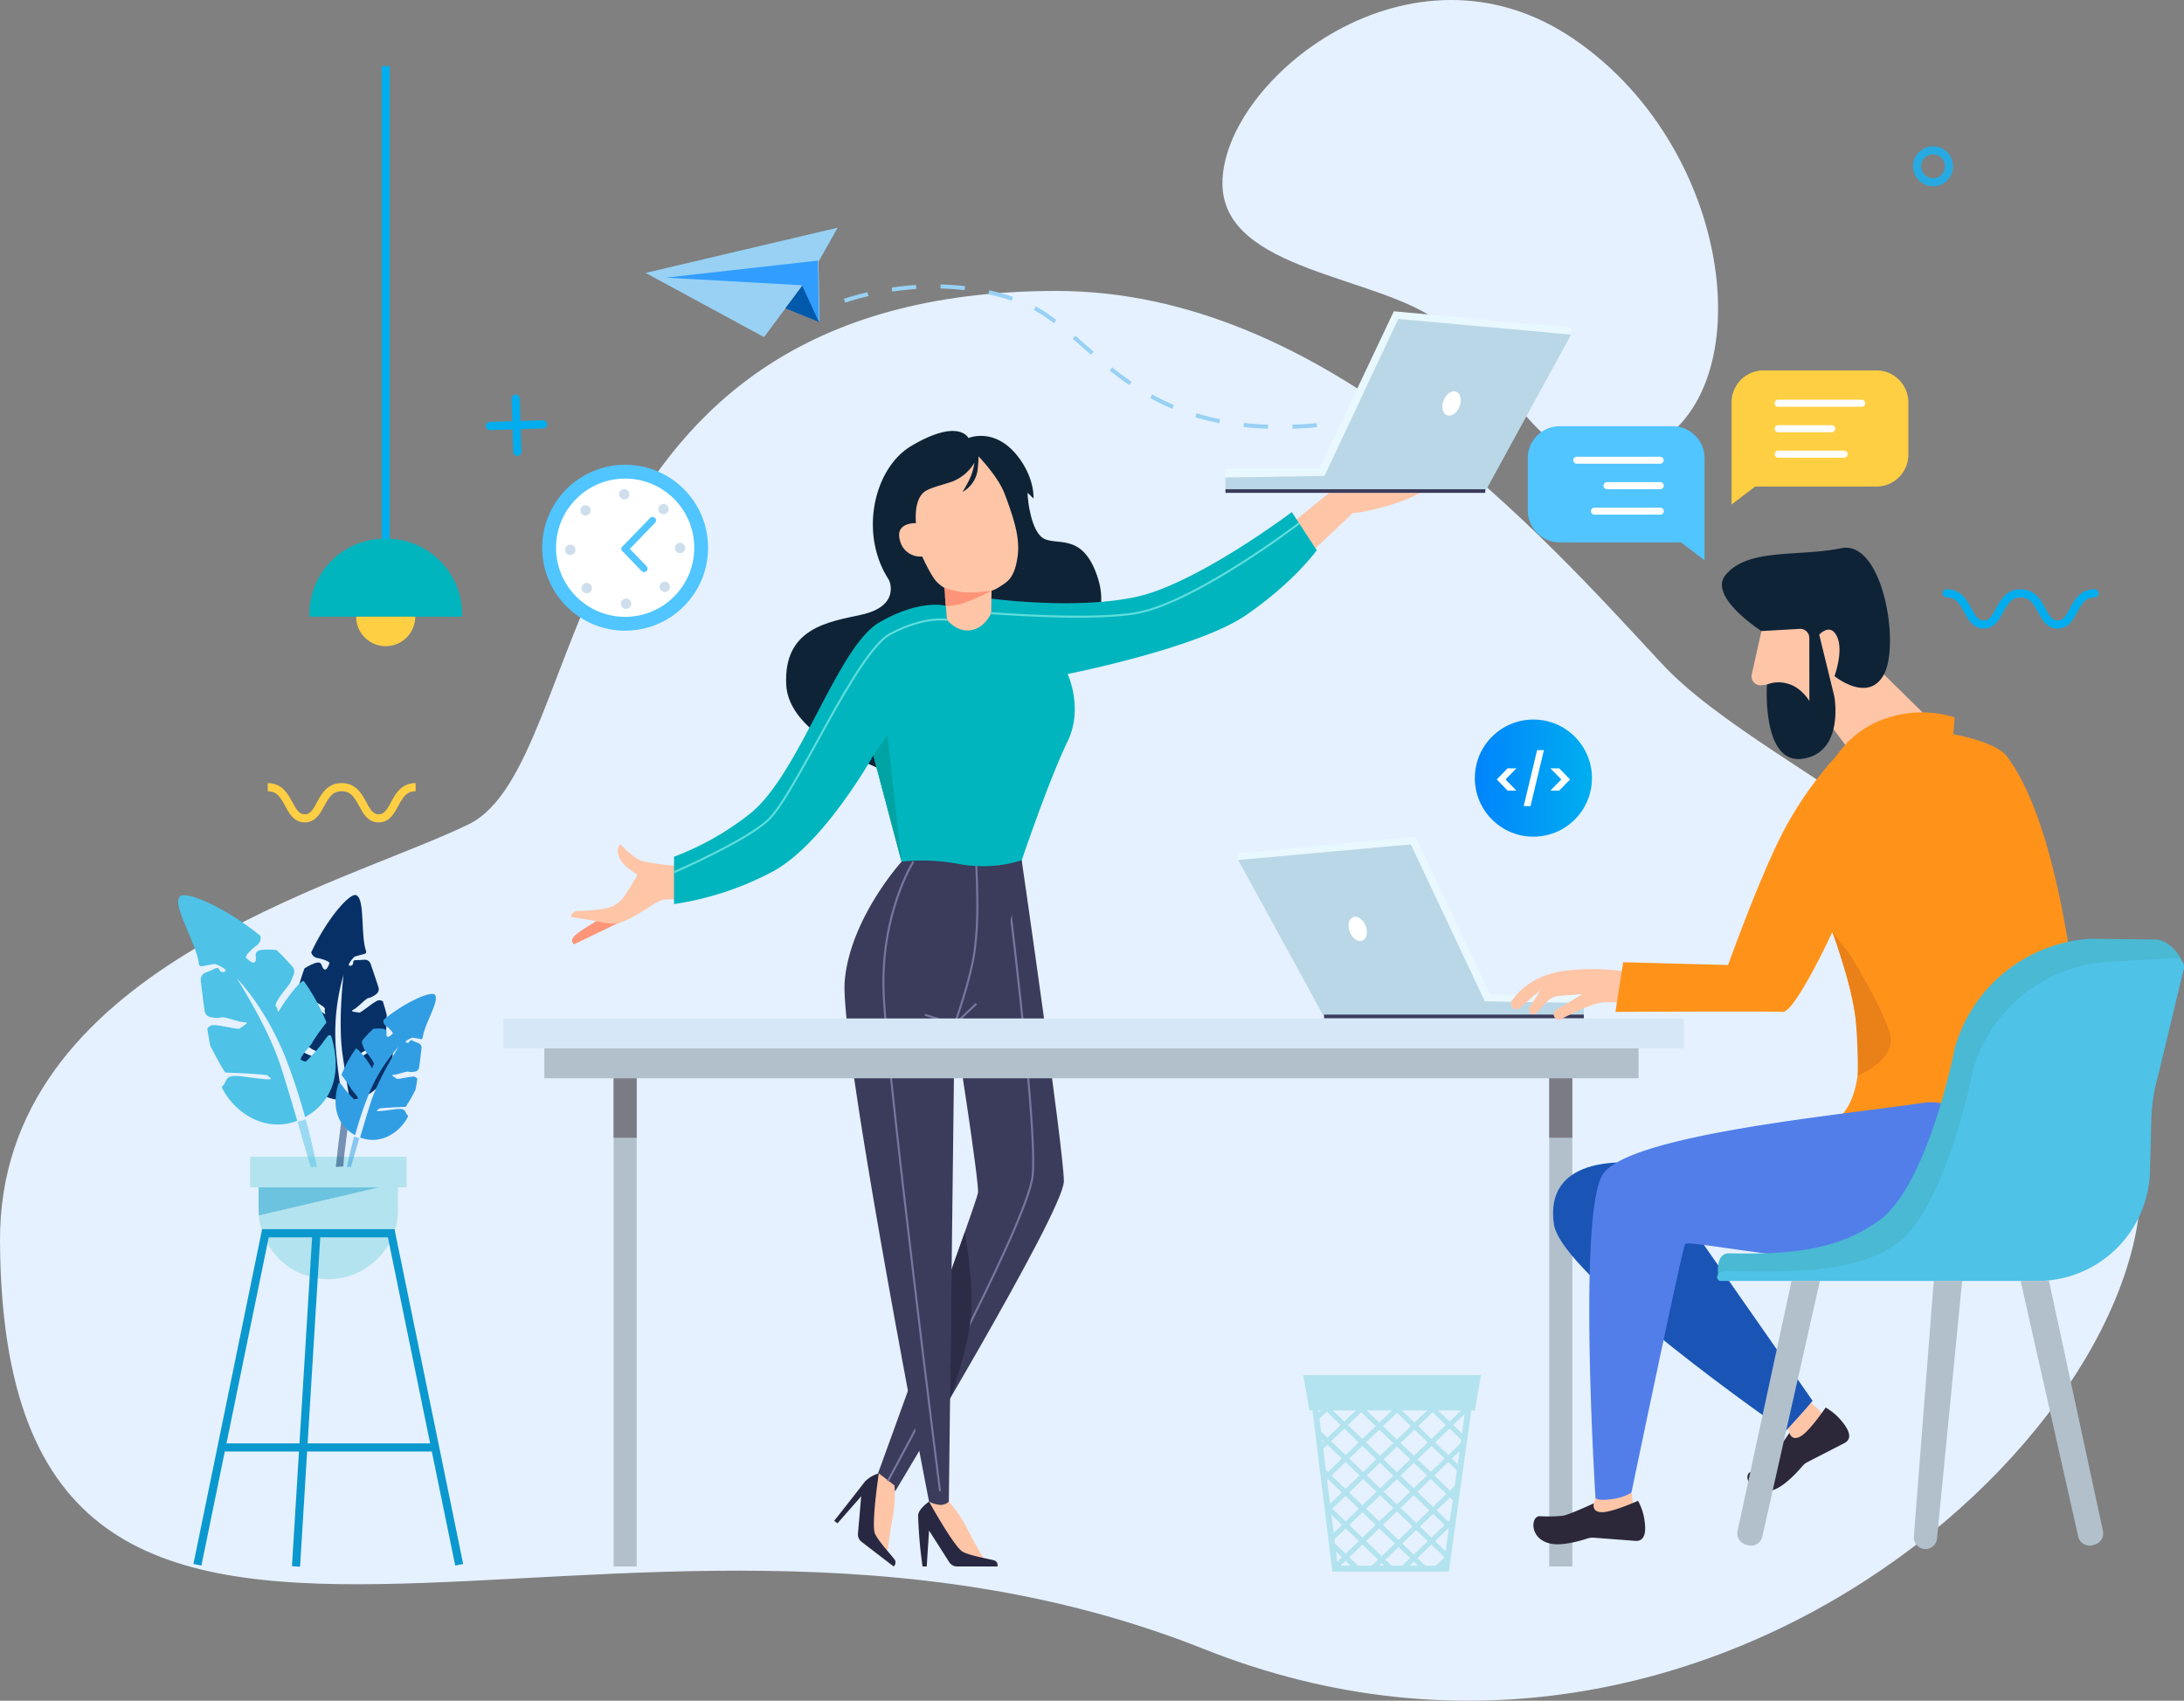 <svg xmlns="http://www.w3.org/2000/svg" xmlns:xlink="http://www.w3.org/1999/xlink" width="537.459" height="418.5" viewBox="0 0 537.459 418.5">
  <rect x="0" y="0" width="537.459" height="418.5" fill="#808080" stroke="none"/>
  <defs>
    <clipPath id="clip-path">
      <path id="Path_141" data-name="Path 141" d="M589.382,693.146c0,.21,5.6,45.283,5.6,45.283h27.356l6.234-44.756C628.061,693.673,589.382,693.146,589.382,693.146Z" transform="translate(-589.382 -693.146)" fill="none"/>
    </clipPath>
    <linearGradient id="linear-gradient" y1="0.5" x2="1" y2="0.5" gradientUnits="objectBoundingBox">
      <stop offset="0" stop-color="#0084fc"/>
      <stop offset="1" stop-color="#00aeef"/>
    </linearGradient>
  </defs>
  <g id="Group_171" data-name="Group 171" transform="translate(-98.111 -174.918)">
    <path id="Path_226" data-name="Path 226" d="M821.693,238.436a3.924,3.924,0,1,1,1.228-5.411h0a3.924,3.924,0,0,1-1.229,5.41Z" transform="translate(-245.784 -19.275)" fill="none" stroke="#27aae1" stroke-linecap="round" stroke-linejoin="round" stroke-width="2"/>
    <g id="Group_170" data-name="Group 170" transform="translate(98.111 174.918)">
      <g id="Group_109" data-name="Group 109">
        <path id="Path_89" data-name="Path 89" d="M394.415,618.009C521.158,668.5,636.659,556.446,624.036,493.335s-90.131-88.909-116.966-117.807c-30.028-32.337-82.731-91.721-148.942-91.721-125.38,0-113.6,116.124-144.734,131.27S97.714,450.651,98.112,517.738C99,667.016,248.223,559.772,394.415,618.009Z" transform="translate(-98.111 -212.215)" fill="#e5f1ff"/>
        <path id="Path_90" data-name="Path 90" d="M642.336,184.661c40.391,27.769,46.281,89.2,16.829,100.977-24.707,9.883-29.452-15.146-49.647-31.134-15.045-11.911-53.854-12.606-53.854-34.5C555.664,194.759,601.945,156.892,642.336,184.661Z" transform="translate(-254.834 -174.918)" fill="#e5f1ff"/>
      </g>
      <g id="Group_118" data-name="Group 118" transform="translate(43.86 220.231)">
        <g id="Group_110" data-name="Group 110" transform="translate(17.691 64.42)">
          <path id="Rectangle_18" data-name="Rectangle 18" d="M0,0H34.3a0,0,0,0,1,0,0V6.275A17.151,17.151,0,0,1,17.151,23.425h0A17.151,17.151,0,0,1,0,6.275V0A0,0,0,0,1,0,0Z" transform="translate(2.092 6.693)" fill="#b3e3ef"/>
          <path id="Path_91" data-name="Path 91" d="M194.91,618.042v6.275c0,.493.033.978.074,1.46l33.078-7.735Z" transform="translate(-192.819 -611.349)" fill="#6cc3df"/>
          <rect id="Rectangle_19" data-name="Rectangle 19" width="38.485" height="7.53" fill="#b3e3ef"/>
        </g>
        <g id="Group_111" data-name="Group 111" transform="translate(4.724 83.244)">
          <path id="Path_92" data-name="Path 92" d="M172.006,718.064l16.732-81.571h30.955l16.732,81.571" transform="translate(-172.006 -636.493)" fill="none" stroke="#0b98ce" stroke-miterlimit="10" stroke-width="2"/>
          <line id="Line_22" data-name="Line 22" x1="5.02" y2="81.989" transform="translate(24.262)" fill="none" stroke="#0b98ce" stroke-miterlimit="10" stroke-width="2"/>
          <line id="Line_23" data-name="Line 23" x2="51.871" transform="translate(5.856 52.707)" fill="none" stroke="#0b98ce" stroke-miterlimit="10" stroke-width="2"/>
        </g>
        <g id="Group_113" data-name="Group 113" transform="translate(28.326)">
          <g id="Group_112" data-name="Group 112">
            <path id="Path_93" data-name="Path 93" d="M208.341,548.269a.4.4,0,0,1,.548-.434,19.291,19.291,0,0,1,1.873.95,41.533,41.533,0,0,0,4.33,1.739,2.426,2.426,0,0,0,.711-.693c.428-.556-3.346-1.867-3.483-2.149a37.682,37.682,0,0,0-4.128-2.277.39.39,0,0,1-.214-.324,42.034,42.034,0,0,1,.017-5.245,35.769,35.769,0,0,1,.476-3.969c.646-.381,4.957,1.861,6.487,2.862s.419.145.71-.694-4.039-2.577-4.6-3.005c-.314-.241-.922-.8-1.394-1.234a1.479,1.479,0,0,1-.428-1.46c.4-1.494.872-2.958,1.4-4.377a14.907,14.907,0,0,1,2.63-1.325c1.832-.538,1.4.719,2.088,1.43s1.276-.967,1.421-1.387-1.951-1.147-3.072-1.3a1.871,1.871,0,0,1-1.4-1.38c4-8.545,9.516-14.6,11-14.084,2.306.8,1.072,9.771,2.5,13.79v0a.507.507,0,0,1-.347.66c-.938.249-2.3.615-2.479.7-.282.137-2.278,2.5-1.011,2.234s.014-1.408,1.428-1.386c.666.01,1.331-.049,1.995-.094a1.491,1.491,0,0,1,1.512.995c.573,1.646,1.257,3.649,1.945,5.782a1.489,1.489,0,0,1-.537,1.663,4.663,4.663,0,0,1-1.809.959c-.7-.009-2.7,2.353-3.827,2.9s.976.574,1.4.719,3.827-2.9,4.811-3.028a1.694,1.694,0,0,1,1.045.239c.332,1.1.65,2.206.942,3.284,0,0-.141,6.046-.423,6.183s-7.491,3.978-7.353,4.261-1.285,1.669,1.4.017,4.674-3.311,5.795-3.156c.846.116,1.2.865,1.814.991a.393.393,0,0,1,.318.387c-.095,5.5-3.834,11.838-10.636,12.375-.584-3.411-1.177-7.007-1.777-11.214-1.162-8.157.245-19.652.245-19.652a51.069,51.069,0,0,0-1.786,19.352c.358,4.157.962,8.145,1.584,11.537C214.687,560.151,209.8,556.764,208.341,548.269Z" transform="translate(-207.904 -509.882)" fill="#073066"/>
            <path id="Path_94" data-name="Path 94" d="M227.566,586.874c-.285,3.145-1.834,13.212-1.91,16.191l-1.86.118s1.161-10.841,2.078-16.084C226.4,587.02,226.973,586.944,227.566,586.874Z" transform="translate(-213.347 -536.253)" fill="#073066" opacity="0.5"/>
          </g>
        </g>
        <g id="Group_115" data-name="Group 115" transform="translate(0 0.057)">
          <g id="Group_114" data-name="Group 114">
            <path id="Path_95" data-name="Path 95" d="M202.519,544.766a.489.489,0,0,0-.842-.187,23.57,23.57,0,0,0-1.567,2.062,51.4,51.4,0,0,1-3.872,4.259,3,3,0,0,1-1.162-.387c-.775-.387,2.71-3.871,2.71-4.258a46.614,46.614,0,0,1,3.358-4.748.479.479,0,0,0,.063-.474,52.041,52.041,0,0,0-2.84-5.813,44.347,44.347,0,0,0-2.663-4.149c-.922-.076-4.5,4.731-5.662,6.666s-.387.387-1.162-.387,3.1-5.033,3.485-5.807c.218-.437.6-1.38.883-2.12a1.822,1.822,0,0,0-.31-1.851c-1.245-1.444-2.559-2.814-3.91-4.1a18.4,18.4,0,0,0-3.632-.057c-2.323.387-1.162,1.549-1.549,2.711s-1.936-.387-2.323-.774,1.549-2.323,2.71-3.1a2.308,2.308,0,0,0,.812-2.285c-9.04-7.333-18.414-11.087-19.783-9.718-2.13,2.13,4.065,11.422,4.646,16.649v.006a.625.625,0,0,0,.74.546c1.175-.229,2.88-.552,3.13-.552.387,0,3.872,1.549,2.323,1.936s-.772-1.555-2.331-.771c-.734.37-1.5.661-2.264.969a1.84,1.84,0,0,0-1.144,1.918c.249,2.134.567,4.726.95,7.464a1.837,1.837,0,0,0,1.491,1.557,5.751,5.751,0,0,0,2.523.092c.775-.387,4.259,1.161,5.807,1.161s-.775,1.162-1.161,1.549-5.808-1.162-6.969-.774a2.094,2.094,0,0,0-1.032.828c.225,1.4.465,2.8.721,4.151,0,0,3.408,6.636,3.8,6.636s10.454.387,10.454.774,2.323,1.162-1.549.775-6.969-1.162-8.131-.387c-.876.584-.871,1.608-1.48,2.076a.486.486,0,0,0-.145.6c3.063,6.053,10.622,11.078,18.462,8.016-1.187-4.1-2.463-8.411-4.06-13.4-3.1-9.679-10.841-21.682-10.841-21.682s7.356,7.357,12.389,20.521c1.838,4.807,3.312,9.558,4.447,13.658C201.866,561.369,205.473,554.979,202.519,544.766Z" transform="translate(-164.821 -509.968)" fill="#4ec2e7"/>
            <path id="Path_96" data-name="Path 96" d="M209.489,594.478c1.082,3.744,2.094,7.32,3.211,11.084h1.549s-.891-4.895-2.761-11.745C210.863,594.011,210.185,594.237,209.489,594.478Z" transform="translate(-180.121 -538.688)" fill="#4ec2e7" opacity="0.5"/>
          </g>
        </g>
        <g id="Group_117" data-name="Group 117" transform="translate(38.718 24.34)">
          <g id="Group_116" data-name="Group 116">
            <path id="Path_97" data-name="Path 97" d="M224.381,569.064a.312.312,0,0,1,.536-.119,15.011,15.011,0,0,1,1,1.313,32.7,32.7,0,0,0,2.466,2.713,1.908,1.908,0,0,0,.74-.247c.493-.247-1.726-2.466-1.726-2.713a29.774,29.774,0,0,0-2.139-3.023.307.307,0,0,1-.04-.3,33.2,33.2,0,0,1,1.809-3.7,28.178,28.178,0,0,1,1.7-2.642c.587-.048,2.867,3.013,3.606,4.245s.247.247.74-.247-1.973-3.206-2.22-3.7c-.139-.278-.379-.879-.562-1.35a1.163,1.163,0,0,1,.2-1.179c.794-.919,1.63-1.792,2.49-2.613a11.707,11.707,0,0,1,2.313-.036c1.479.247.74.987.986,1.727s1.233-.247,1.479-.493-.986-1.48-1.726-1.973a1.47,1.47,0,0,1-.517-1.455c5.758-4.67,11.727-7.061,12.6-6.189,1.356,1.356-2.589,7.274-2.959,10.6v0a.4.4,0,0,1-.471.348c-.748-.146-1.834-.352-1.994-.352-.247,0-2.466.986-1.479,1.233s.492-.99,1.485-.49c.467.235.957.421,1.442.617a1.17,1.17,0,0,1,.728,1.221c-.158,1.36-.361,3.011-.6,4.754a1.17,1.17,0,0,1-.949.991,3.655,3.655,0,0,1-1.608.058c-.493-.247-2.712.74-3.7.74s.493.74.74.987,3.7-.74,4.439-.493a1.331,1.331,0,0,1,.656.527c-.143.893-.3,1.783-.459,2.644a36.92,36.92,0,0,1-2.417,4.226c-.247,0-6.658.247-6.658.493s-1.479.74.986.493,4.439-.74,5.178-.247c.558.372.555,1.024.943,1.322a.31.31,0,0,1,.092.383c-1.95,3.855-6.765,7.055-11.758,5.1.756-2.611,1.569-5.357,2.586-8.536,1.973-6.164,6.9-13.809,6.9-13.809a40.115,40.115,0,0,0-7.891,13.069c-1.17,3.06-2.109,6.087-2.832,8.7C224.8,579.638,222.5,575.569,224.381,569.064Z" transform="translate(-223.71 -546.902)" fill="#319ee3"/>
            <path id="Path_98" data-name="Path 98" d="M231.007,600.725c-.689,2.384-1.334,4.661-2.045,7.059h-.986s.567-3.118,1.759-7.479C230.131,600.427,230.563,600.571,231.007,600.725Z" transform="translate(-225.171 -565.194)" fill="#319ee3" opacity="0.5"/>
          </g>
        </g>
      </g>
      <g id="Group_125" data-name="Group 125" transform="translate(140.501 76.6)">
        <path id="Path_99" data-name="Path 99" d="M417.652,381.455s3.1,6.4-6.825,8.586c-7.883,1.74-19.214,3.17-18.445,17.293.961,17.653,42.773,26.9,42.773,26.9s20.61-22.943,25.989-30.821,11.2-13.143,7.686-23.123c-3.531-10.039-9.218-7.4-12.754-8.835s-4.239-10.138-4.239-10.138" transform="translate(-339.394 -315.364)" fill="#0f2337"/>
        <g id="Group_119" data-name="Group 119" transform="translate(85.44 292.916)">
          <path id="Path_100" data-name="Path 100" d="M445.851,736.94h4.868a29.738,29.738,0,0,1,4.25,6.159c1.742,3.471,4.249,7.7,4.249,7.7h-6.683Z" transform="translate(-443.161 -736.94)" fill="#fec5a7"/>
          <path id="Path_101" data-name="Path 101" d="M444.45,736.94s6.1,11.032,8.246,12.313c1.621.968,6.853,1.841,7.83,2.161s.769,1.473.769,1.473h-9.954a2.288,2.288,0,0,1-1.929-1.058l-4.962-7.781-.576,8.838h-1.025A111.849,111.849,0,0,1,441.76,740.4C441.76,738.733,444.45,736.94,444.45,736.94Z" transform="translate(-441.76 -736.94)" fill="#282842"/>
        </g>
        <g id="Group_120" data-name="Group 120" transform="translate(0 131.198)">
          <path id="Path_102" data-name="Path 102" d="M323.941,519.088l-11.212,5.4s-1.293-.83.361-2.314,8.043-5.079,8.043-5.079Z" transform="translate(-311.959 -499.92)" fill="#fe9578"/>
          <path id="Path_103" data-name="Path 103" d="M337.979,496.286s-6.468-.559-8.72-1.285-5.234-4.03-5.234-4.03-1.218.594-.378,3.028,4.578,4.38,4.578,4.38-1.75,3.094-2.963,4.836a7.3,7.3,0,0,1-4.107,3.313,37.164,37.164,0,0,1-7.77.805,1.644,1.644,0,0,0-1.576,1.487s3.105.487,5.357.867a35.911,35.911,0,0,0,5.036.793c4.1-.029,10.2-5.7,12.538-5.923a20.584,20.584,0,0,1,4.566.111Z" transform="translate(-311.809 -490.972)" fill="#fec5a7"/>
        </g>
        <path id="Path_104" data-name="Path 104" d="M580.776,367.287l6.092,6.024,9.449-8.944s2.256,0,7.944-1.624a42.909,42.909,0,0,0,8.716-3.352h-22.43Z" transform="translate(-403.937 -314.704)" fill="#fec5a7"/>
        <g id="Group_122" data-name="Group 122" transform="translate(64.784 135.104)">
          <path id="Path_105" data-name="Path 105" d="M432.544,497.25s9.629,5.511,14.816,5.511c2.274,0,5.94.5,8.813,0,3.682-.638,5.938-5.848,5.938-5.848s10.376,71.573,10.376,78.97-41.5,76.28-41.5,76.28l-4.228-4.419s24.21-66.481,24.594-68.978-5.764-41.5-5.764-41.5Z" transform="translate(-415.965 -496.913)" fill="#3b3b5b"/>
          <g id="Group_121" data-name="Group 121" transform="translate(0 150.852)">
            <path id="Path_106" data-name="Path 106" d="M425.412,726.354l3.861,2.964a29.735,29.735,0,0,1-.379,7.473c-.732,3.814-1.316,8.693-1.316,8.693l-5.3-4.07Z" transform="translate(-414.43 -726.354)" fill="#fec5a7"/>
            <path id="Path_107" data-name="Path 107" d="M421.325,726.354s-1.88,12.466-.958,14.789c.7,1.755,4.314,5.634,4.894,6.483a1.305,1.305,0,0,1-.288,1.636l-7.894-6.062a2.287,2.287,0,0,1-.886-2.014l.8-9.193-5.84,6.66-.813-.625s4.556-5.734,7.558-9.646A7.937,7.937,0,0,1,421.325,726.354Z" transform="translate(-410.343 -726.354)" fill="#282842"/>
          </g>
          <path id="Path_108" data-name="Path 108" d="M459.173,498.431s8.2,64.521,6.892,76.627-35.637,75.127-35.637,75.127" transform="translate(-417.223 -497.433)" fill="none" stroke="#7777a0" stroke-miterlimit="10" stroke-width="0.5"/>
          <path id="Path_109" data-name="Path 109" d="M454.1,645.278l-.381,31.757s4.391-11.9,5.14-20.258-1.518-20.647-1.518-20.647Z" transform="translate(-425.2 -544.598)" fill="#2c2c47"/>
        </g>
        <path id="Path_110" data-name="Path 110" d="M406.389,452.606a44.3,44.3,0,0,0,18.392,3.27c9.605-.613,11.176-3.607,11.176-3.607s6.617-19.629,11.3-29.294c3.959-8.165,0-16.553,0-16.553s32.083-6.335,43.936-14.509,17.37-15.939,17.37-15.939l-6.13-9.4s-23.3,17.574-38.215,20.845-35.679.458-35.679.458-1.718,3.424-4.988,3.629a11.369,11.369,0,0,1-6.274-1.862s-6.191-1.817-16.409,4.11-19.413,36.783-31.471,46.8a69.94,69.94,0,0,1-19,10.831v11.648a74.985,74.985,0,0,0,24.275-8.005c12.576-6.708,24.769-28.574,24.769-28.574Z" transform="translate(-325.026 -317.164)" fill="#00b5be"/>
        <path id="Path_111" data-name="Path 111" d="M435.012,654.725a7.552,7.552,0,0,0,2.434.769,2.93,2.93,0,0,0,2.434-.769l1.409-117.462s2.464-2.3,8.715-12.916,7.809-27.434,7.809-27.434a32.4,32.4,0,0,1-15.266.943,47.506,47.506,0,0,0-14.3-.606s-12.7,14.01-13.985,29.381S435.012,654.725,435.012,654.725Z" transform="translate(-346.883 -361.809)" fill="#3b3b5b"/>
        <path id="Path_112" data-name="Path 112" d="M436.134,497.426s-8.225,12.921-7.3,32.775,13.861,122.137,13.861,122.137" transform="translate(-351.868 -361.985)" fill="none" stroke="#7777a0" stroke-miterlimit="10" stroke-width="0.5"/>
        <path id="Path_113" data-name="Path 113" d="M424.991,455.111l6.948,26.157-3.474-31.016Z" transform="translate(-350.577 -345.827)" fill="#00a3a3"/>
        <path id="Path_114" data-name="Path 114" d="M444.262,553.278l7.322,2.37,5.36-5.06" transform="translate(-357.177 -380.194)" fill="none" stroke="#7777a0" stroke-miterlimit="10" stroke-width="0.5"/>
        <path id="Path_115" data-name="Path 115" d="M460.758,499.045c.235,6.206.565,13.286-.38,20.577s-4.98,18.371-4.98,18.371" transform="translate(-360.992 -362.539)" fill="none" stroke="#7777a0" stroke-miterlimit="10" stroke-width="0.5"/>
        <g id="Group_123" data-name="Group 123" transform="translate(74.304 29.447)">
          <path id="Path_116" data-name="Path 116" d="M455.883,383.22s-1.446,3.614-4.96,4.2-5.9-2.546-5.9-2.546L444.4,377.6l-10.1-7.512-3.775-11.447,7.232-7.691,13.708-8.376,8.245,2.949,3.978,14.874.089,11.865s-5.539,4.9-7.789,5.433Z" transform="translate(-426.776 -338.391)" fill="#fec5a7"/>
          <path id="Path_117" data-name="Path 117" d="M450.834,342.46s4.818,5,6.408,9.2c3.314,8.744,4.034,12.791,2.722,17.837-.841,3.235-2.6,4.156-2.6,4.156s4.681-1.76,5.289-5.757.259-16.484.259-16.484l1.43,1.418s.4-4.664-3.579-10.009c-5.791-7.782-12.413-4.861-12.413-4.861s-2.318-5-14.039,1.915c-9.748,5.753-13.349,23.456-4.237,34.772,4.428,5.5,15.382,1.287,15.382,1.287a9.078,9.078,0,0,1-4.949-2.623c-1.512-1.638-3.545-6.211-3.545-6.211a5.125,5.125,0,0,1-5.48-3.969c-1.277-4.5,3.954-4.228,3.954-4.228s-.7-5.863,2.231-7.829c1.41-.945,4.254-1.556,6.738-2.427a11.029,11.029,0,0,0,5.409-4.608,15,15,0,0,1-1.076,3.79,38.526,38.526,0,0,1-1.852,3.4,7.464,7.464,0,0,0,3.661-5.038A34.046,34.046,0,0,0,450.834,342.46Z" transform="translate(-424.824 -336.212)" fill="#0f2337"/>
        </g>
        <path id="Path_118" data-name="Path 118" d="M463.189,395.625s-5.125.746-7.556.309a29.149,29.149,0,0,1-4.084-1.017l.379,4.434a13.241,13.241,0,0,0,4.772-.811A55.794,55.794,0,0,0,463.189,395.625Z" transform="translate(-359.673 -326.873)" fill="#fe9578"/>
        <path id="Path_119" data-name="Path 119" d="M350.4,468.945s17.4-7.508,23.134-12.809c6.789-6.277,21.622-41.374,30.153-45.858s13.892-3.419,13.892-3.419" transform="translate(-325.026 -330.925)" fill="none" stroke="#5fdddd" stroke-miterlimit="10" stroke-width="0.5"/>
        <path id="Path_120" data-name="Path 120" d="M469.095,392.877s24.886,2,35.911-.047c14.474-2.69,39.884-22.063,39.884-22.063" transform="translate(-365.683 -318.601)" fill="none" stroke="#5fdddd" stroke-miterlimit="10" stroke-width="0.5"/>
        <g id="Group_124" data-name="Group 124" transform="translate(161.075 1.77)">
          <path id="Path_121" data-name="Path 121" d="M556.8,333.12v3.458h63.983l21.136-38.62-42.559-3.843-18.221,38.62Z" transform="translate(-556.799 -294.116)" fill="#bad7e7"/>
          <rect id="Rectangle_20" data-name="Rectangle 20" width="63.919" height="0.897" transform="translate(0 42.015)" fill="#3b3b5b"/>
        </g>
        <ellipse id="Ellipse_53" data-name="Ellipse 53" cx="3.11" cy="2.096" rx="3.11" ry="2.096" transform="translate(213.625 24.811) rotate(-68.482)" fill="#fff"/>
        <path id="Path_122" data-name="Path 122" d="M556.8,332.324v-2.091h23.057l18.376-38.81,43.685,4.055v1.683l-42.559-3.843-18.221,38.62Z" transform="translate(-395.724 -291.424)" fill="#e9f8ff"/>
      </g>
      <g id="Group_151" data-name="Group 151" transform="translate(320.72 338.373)">
        <g id="Group_146" data-name="Group 146" transform="translate(2.279 2.349)">
          <g id="Group_145" data-name="Group 145" clip-path="url(#clip-path)">
            <g id="Group_144" data-name="Group 144" transform="translate(-14.699 -20.763)">
              <g id="Group_126" data-name="Group 126" transform="translate(3.167 36.376)">
                <path id="Path_123" data-name="Path 123" d="M616.767,760.934l-44.925-43.176.9-.865,44.925,43.176Z" transform="translate(-571.842 -716.893)" fill="#b3e3ef"/>
              </g>
              <g id="Group_127" data-name="Group 127" transform="translate(0.937 42.19)">
                <path id="Path_124" data-name="Path 124" d="M613.376,769.777,568.451,726.6l.9-.865,44.925,43.176Z" transform="translate(-568.451 -725.736)" fill="#b3e3ef"/>
              </g>
              <g id="Group_128" data-name="Group 128" transform="translate(4.383 29.58)">
                <path id="Path_125" data-name="Path 125" d="M618.618,750.6l-44.925-43.176.9-.865,44.925,43.176Z" transform="translate(-573.693 -706.556)" fill="#b3e3ef"/>
              </g>
              <g id="Group_129" data-name="Group 129" transform="translate(7.239 23.978)">
                <path id="Path_126" data-name="Path 126" d="M622.961,742.078,578.036,698.9l.9-.865,44.925,43.176Z" transform="translate(-578.036 -698.036)" fill="#b3e3ef"/>
              </g>
              <g id="Group_130" data-name="Group 130" transform="translate(8.258 17.009)">
                <path id="Path_127" data-name="Path 127" d="M624.51,731.478,579.586,688.3l.9-.865,44.925,43.177Z" transform="translate(-579.586 -687.437)" fill="#b3e3ef"/>
              </g>
              <g id="Group_131" data-name="Group 131" transform="translate(10.727 11.35)">
                <path id="Path_128" data-name="Path 128" d="M628.267,722.872,583.342,679.7l.9-.865,44.925,43.176Z" transform="translate(-583.342 -678.83)" fill="#b3e3ef"/>
              </g>
              <g id="Group_132" data-name="Group 132" transform="translate(14.45 6.613)">
                <path id="Path_129" data-name="Path 129" d="M633.929,715.666,589,672.49l.9-.865L634.829,714.8Z" transform="translate(-589.004 -671.625)" fill="#b3e3ef"/>
              </g>
              <g id="Group_133" data-name="Group 133" transform="translate(21.206 4.564)">
                <path id="Path_130" data-name="Path 130" d="M644.205,712.55,599.28,669.373l.9-.865L645.1,711.685Z" transform="translate(-599.28 -668.509)" fill="#b3e3ef"/>
              </g>
              <g id="Group_134" data-name="Group 134" transform="translate(25.532 0.407)">
                <path id="Path_131" data-name="Path 131" d="M650.785,706.226,605.86,663.049l.9-.865,44.925,43.176Z" transform="translate(-605.86 -662.185)" fill="#b3e3ef"/>
              </g>
              <g id="Group_135" data-name="Group 135" transform="translate(22.366 35.969)">
                <path id="Path_132" data-name="Path 132" d="M601.943,760.316l44.925-43.176-.9-.865-44.925,43.176Z" transform="translate(-601.044 -716.274)" fill="#b3e3ef"/>
              </g>
              <g id="Group_136" data-name="Group 136" transform="translate(24.595 41.783)">
                <path id="Path_133" data-name="Path 133" d="M605.334,769.159l44.925-43.176-.9-.865-44.925,43.176Z" transform="translate(-604.435 -725.118)" fill="#b3e3ef"/>
              </g>
              <g id="Group_137" data-name="Group 137" transform="translate(20.965 30.136)">
                <path id="Path_134" data-name="Path 134" d="M599.813,751.444l44.925-43.176-.9-.865-44.925,43.176Z" transform="translate(-598.914 -707.403)" fill="#b3e3ef"/>
              </g>
              <g id="Group_138" data-name="Group 138" transform="translate(18.293 23.572)">
                <path id="Path_135" data-name="Path 135" d="M595.75,741.459l44.925-43.176-.9-.865L594.85,740.595Z" transform="translate(-594.85 -697.418)" fill="#b3e3ef"/>
              </g>
              <g id="Group_139" data-name="Group 139" transform="translate(17.275 16.602)">
                <path id="Path_136" data-name="Path 136" d="M594.2,730.859l44.925-43.176-.9-.865L593.3,729.995Z" transform="translate(-593.3 -686.818)" fill="#b3e3ef"/>
              </g>
              <g id="Group_140" data-name="Group 140" transform="translate(14.805 10.944)">
                <path id="Path_137" data-name="Path 137" d="M590.444,722.253l44.925-43.176-.9-.865-44.925,43.176Z" transform="translate(-589.544 -678.212)" fill="#b3e3ef"/>
              </g>
              <g id="Group_141" data-name="Group 141" transform="translate(11.082 6.207)">
                <path id="Path_138" data-name="Path 138" d="M584.782,715.048l44.925-43.176-.9-.865-44.925,43.176Z" transform="translate(-583.882 -671.007)" fill="#b3e3ef"/>
              </g>
              <g id="Group_142" data-name="Group 142" transform="translate(4.326 4.158)">
                <path id="Path_139" data-name="Path 139" d="M574.505,711.931l44.925-43.176-.9-.865-44.925,43.176Z" transform="translate(-573.606 -667.89)" fill="#b3e3ef"/>
              </g>
              <g id="Group_143" data-name="Group 143">
                <path id="Path_140" data-name="Path 140" d="M567.926,705.608l44.925-43.176-.9-.865-44.925,43.176Z" transform="translate(-567.026 -661.567)" fill="#b3e3ef"/>
              </g>
            </g>
          </g>
        </g>
        <g id="Group_150" data-name="Group 150">
          <g id="Group_147" data-name="Group 147" transform="translate(1.491 1.606)">
            <path id="Path_142" data-name="Path 142" d="M622.509,738.775H593.866l-.08-.644c-5.6-45.118-5.6-45.309-5.6-45.372v-.744l.744.01c.387.005,38.68.526,39.178.526h.843Zm-27.345-1.468h26.068l6.032-43.3c-5.154-.066-32.252-.434-37.521-.506C590.322,698.3,593.407,723.163,595.163,737.307Z" transform="translate(-588.183 -692.015)" fill="#b3e3ef"/>
          </g>
          <g id="Group_149" data-name="Group 149">
            <g id="Group_148" data-name="Group 148">
              <path id="Path_143" data-name="Path 143" d="M628.153,698.276H587.424l-1.509-8.7h43.747Z" transform="translate(-585.915 -689.573)" fill="#b3e3ef"/>
            </g>
          </g>
        </g>
      </g>
      <g id="Group_738" data-name="Group 738" transform="translate(133.429 114.368)">
        <g id="Group_734" data-name="Group 734" transform="translate(10.495 19.856)">
          <path id="Path_182" data-name="Path 182" d="M326.49,380.769l-8.61.143a.851.851,0,0,1-.028-1.7h0l8.61-.143a.851.851,0,1,1,.028,1.7Z" transform="translate(-317.016 -379.068)" fill="#c2d5e8"/>
        </g>
        <g id="Group_737" data-name="Group 737">
          <circle id="Ellipse_78" data-name="Ellipse 78" cx="20.412" cy="20.412" r="20.412" fill="#50c5ff"/>
          <circle id="Ellipse_79" data-name="Ellipse 79" cx="17.01" cy="17.01" r="17.01" transform="translate(3.402 3.402)" fill="#fff"/>
          <g id="Group_735" data-name="Group 735" transform="translate(19.531 12.843)">
            <path id="Path_183" data-name="Path 183" d="M331.622,377.106a.851.851,0,0,1-.627-1.44l6.777-7.006A.85.85,0,0,1,339,369.843l-6.777,7.006A.847.847,0,0,1,331.622,377.106Z" transform="translate(-330.759 -368.401)" fill="#50c5ff"/>
          </g>
          <g id="Group_736" data-name="Group 736" transform="translate(19.518 19.829)">
            <path id="Path_184" data-name="Path 184" d="M336.3,385.6a.851.851,0,0,1-.627-.26l-4.678-4.855a.851.851,0,1,1,1.2-1.21l.029.03,4.678,4.854a.85.85,0,0,1-.6,1.44Z" transform="translate(-330.739 -379.026)" fill="#50c5ff"/>
          </g>
          <circle id="Ellipse_80" data-name="Ellipse 80" cx="1.276" cy="1.276" r="1.276" transform="translate(18.918 5.991)" fill="#cfdeed"/>
          <circle id="Ellipse_81" data-name="Ellipse 81" cx="1.276" cy="1.276" r="1.276" transform="translate(19.364 32.919)" fill="#cfdeed"/>
          <circle id="Ellipse_82" data-name="Ellipse 82" cx="1.276" cy="1.276" r="1.276" transform="translate(28.583 9.627)" fill="#cfdeed"/>
          <circle id="Ellipse_83" data-name="Ellipse 83" cx="1.276" cy="1.276" r="1.276" transform="translate(32.64 19.2)" fill="#cfdeed"/>
          <circle id="Ellipse_84" data-name="Ellipse 84" cx="1.276" cy="1.276" r="1.276" transform="translate(28.9 28.756)" fill="#cfdeed"/>
        </g>
        <circle id="Ellipse_85" data-name="Ellipse 85" cx="1.276" cy="1.276" r="1.276" transform="translate(9.379 9.945)" fill="#cfdeed"/>
        <circle id="Ellipse_86" data-name="Ellipse 86" cx="1.276" cy="1.276" r="1.276" transform="translate(5.64 19.647)" fill="#cfdeed"/>
        <circle id="Ellipse_87" data-name="Ellipse 87" cx="1.276" cy="1.276" r="1.276" transform="translate(9.696 29.074)" fill="#cfdeed"/>
      </g>
      <g id="Group_769" data-name="Group 769" transform="translate(375.974 91.151)">
        <g id="Group_764" data-name="Group 764" transform="translate(0 13.729)">
          <path id="Path_215" data-name="Path 215" d="M713.46,367.427l-5.787-4.406H677.826a7.87,7.87,0,0,1-7.87-7.869h0V342.308a7.871,7.871,0,0,1,7.87-7.871h27.763a7.871,7.871,0,0,1,7.871,7.871Z" transform="translate(-669.956 -334.437)" fill="#50c5ff"/>
          <g id="Group_761" data-name="Group 761" transform="translate(11.226 7.509)">
            <path id="Path_216" data-name="Path 216" d="M708.409,347.585H687.895a.864.864,0,1,1,0-1.727h20.515a.864.864,0,0,1,0,1.727Z" transform="translate(-687.031 -345.858)" fill="#fff"/>
          </g>
          <g id="Group_762" data-name="Group 762" transform="translate(18.624 13.768)">
            <path id="Path_217" data-name="Path 217" d="M712.263,357.1H699.146a.864.864,0,1,1,0-1.728h13.117a.864.864,0,0,1,0,1.728Z" transform="translate(-698.282 -355.377)" fill="#fff"/>
          </g>
          <g id="Group_763" data-name="Group 763" transform="translate(15.545 20.033)">
            <path id="Path_218" data-name="Path 218" d="M710.659,366.635h-16.2a.864.864,0,1,1,0-1.728h16.2a.864.864,0,0,1,0,1.728Z" transform="translate(-693.6 -364.907)" fill="#fff"/>
          </g>
        </g>
        <g id="Group_768" data-name="Group 768" transform="translate(50.15)">
          <path id="Path_219" data-name="Path 219" d="M746.233,346.541l5.787-4.405h29.844a7.871,7.871,0,0,0,7.871-7.87v-12.84a7.872,7.872,0,0,0-7.871-7.871H754.1a7.872,7.872,0,0,0-7.871,7.871Z" transform="translate(-746.233 -313.555)" fill="#ffcf43"/>
          <g id="Group_765" data-name="Group 765" transform="translate(10.631 7.218)">
            <path id="Path_220" data-name="Path 220" d="M783.781,326.26H763.267a.864.864,0,1,1,0-1.727h20.514a.864.864,0,1,1,0,1.727Z" transform="translate(-762.403 -324.533)" fill="#fff"/>
          </g>
          <g id="Group_766" data-name="Group 766" transform="translate(10.631 13.48)">
            <path id="Path_221" data-name="Path 221" d="M776.383,335.785H763.267a.864.864,0,1,1,0-1.727h13.116a.864.864,0,1,1,0,1.727Z" transform="translate(-762.403 -334.058)" fill="#fff"/>
          </g>
          <g id="Group_767" data-name="Group 767" transform="translate(10.631 19.742)">
            <path id="Path_222" data-name="Path 222" d="M779.462,345.31h-16.2a.864.864,0,0,1,0-1.728h16.2a.864.864,0,0,1,0,1.728Z" transform="translate(-762.403 -343.582)" fill="#fff"/>
          </g>
        </g>
      </g>
      <g id="Group_152" data-name="Group 152" transform="translate(123.863 250.617)">
        <rect id="Rectangle_21" data-name="Rectangle 21" width="290.521" height="7.363" fill="#d6e7f7"/>
        <rect id="Rectangle_22" data-name="Rectangle 22" width="269.273" height="7.363" transform="translate(10.098 7.363)" fill="#b1c0cb"/>
        <rect id="Rectangle_23" data-name="Rectangle 23" width="5.68" height="120.121" transform="translate(27.138 14.726)" fill="#b1c0cb"/>
        <rect id="Rectangle_24" data-name="Rectangle 24" width="5.68" height="14.621" transform="translate(27.138 14.726)" fill="#7b7b85"/>
        <rect id="Rectangle_25" data-name="Rectangle 25" width="5.68" height="120.121" transform="translate(257.387 14.726)" fill="#b1c0cb"/>
        <rect id="Rectangle_26" data-name="Rectangle 26" width="5.68" height="14.621" transform="translate(257.387 14.726)" fill="#7b7b85"/>
      </g>
      <g id="Group_770" data-name="Group 770" transform="translate(76.136 16.266)">
        <g id="Group_153" data-name="Group 153">
          <line id="Line_46" data-name="Line 46" y2="117.303" transform="translate(18.782)" fill="#00b5be" stroke="#00aeef" stroke-miterlimit="10" stroke-width="2"/>
          <path id="Rectangle_195" data-name="Rectangle 195" d="M232.485,376.516h.418a18.573,18.573,0,0,1,18.573,18.574v.627H213.911v-.627a18.574,18.574,0,0,1,18.574-18.574Z" transform="translate(-213.911 -260.236)" fill="#00b5be"/>
          <g id="Path_223" data-name="Path 223" transform="translate(11.517 135.479)">
            <path id="Path_144" data-name="Path 144" d="M245.96,405.718a7.266,7.266,0,1,1-14.532,0" transform="translate(-231.428 -405.718)" fill="#ffcf43"/>
          </g>
        </g>
      </g>
      <g id="Group_154" data-name="Group 154" transform="translate(158.86 56.032)">
        <path id="Path_145" data-name="Path 145" d="M339.732,271.267l29.162,15.789,9.5-12.75,4.163,9.078-.261-14.866,4.714-8.376Z" transform="translate(-339.732 -260.141)" fill="#98d1f4"/>
        <path id="Path_146" data-name="Path 146" d="M400.482,290.763l-8.389-3.406,4.226-5.672Z" transform="translate(-357.667 -267.52)" fill="#0059aa"/>
        <path id="Path_147" data-name="Path 147" d="M347.375,276.646l33.493,1.878,4.163,9.078-.266-15.152Z" transform="translate(-342.35 -264.357)" fill="#319dff"/>
      </g>
      <path id="Path_148" data-name="Path 148" d="M529.1,316.263c-45.916,4.141-54.9-23.335-72.311-30.168-23.526-9.235-46.444.456-46.444.456" transform="translate(-205.058 -211.632)" fill="none" stroke="#98d1f4" stroke-miterlimit="10" stroke-width="1" stroke-dasharray="6"/>
      <g id="Group_157" data-name="Group 157" transform="translate(362.943 177.062)">
        <circle id="Ellipse_54" data-name="Ellipse 54" cx="14.411" cy="14.411" r="14.411" fill="url(#linear-gradient)"/>
        <g id="Group_156" data-name="Group 156" transform="translate(5.4 7.52)">
          <g id="Group_155" data-name="Group 155">
            <path id="Path_149" data-name="Path 149" d="M663.164,467.954h-2.151l-2.664-2.737,2.664-2.737h2.151l-2.663,2.737Z" transform="translate(-658.35 -457.996)" fill="#fff"/>
            <path id="Path_150" data-name="Path 150" d="M671.721,455.66H673.4l-3.3,13.783h-1.674Z" transform="translate(-661.8 -455.66)" fill="#fff"/>
            <path id="Path_151" data-name="Path 151" d="M681.1,465.217l-2.676-2.737h2.163l2.664,2.737-2.664,2.737H678.42Z" transform="translate(-665.224 -457.996)" fill="#fff"/>
          </g>
        </g>
      </g>
      <g id="Group_771" data-name="Group 771" transform="translate(120.558 98.088)">
        <line id="Line_47" data-name="Line 47" x1="13.085" y2="0.419" transform="translate(0 6.332)" fill="none" stroke="#00aeef" stroke-linecap="round" stroke-linejoin="round" stroke-width="2"/>
        <line id="Line_48" data-name="Line 48" x1="0.418" y1="13.086" transform="translate(6.334)" fill="none" stroke="#00aeef" stroke-linecap="round" stroke-linejoin="round" stroke-width="2"/>
      </g>
      <path id="Path_224" data-name="Path 224" d="M234.722,469.527c-5.521,0-4.775,7.671-9.1,7.672s-3.581-7.672-9.1-7.672-4.775,7.672-9.1,7.672-3.581-7.673-9.1-7.673" transform="translate(-132.435 -275.828)" fill="none" stroke="#ffcf43" stroke-miterlimit="10" stroke-width="2"/>
      <path id="Path_225" data-name="Path 225" d="M863.14,396.984c-5.521,0-4.775,7.671-9.1,7.672s-3.581-7.672-9.1-7.672-4.775,7.672-9.1,7.672-3.581-7.673-9.1-7.673" transform="translate(-347.683 -250.98)" fill="none" stroke="#00aeef" stroke-linecap="round" stroke-linejoin="round" stroke-width="2"/>
      <g id="Group_159" data-name="Group 159" transform="translate(304.642 205.884)">
        <g id="Group_158" data-name="Group 158" transform="translate(0 1.77)">
          <path id="Path_152" data-name="Path 152" d="M646.58,529.757v3.458H582.6L561.462,494.6l42.559-3.843,18.221,38.62Z" transform="translate(-561.462 -490.752)" fill="#bad7e7"/>
          <rect id="Rectangle_27" data-name="Rectangle 27" width="63.919" height="0.897" transform="translate(21.2 42.015)" fill="#3b3b5b"/>
        </g>
        <ellipse id="Ellipse_55" data-name="Ellipse 55" cx="2.096" cy="3.11" rx="2.096" ry="3.11" transform="translate(26.388 20.563) rotate(-21.518)" fill="#fff"/>
        <path id="Path_153" data-name="Path 153" d="M646.58,528.961V526.87H623.523l-18.376-38.81-43.685,4.055V493.8l42.559-3.843,18.221,38.62Z" transform="translate(-561.462 -488.061)" fill="#e9f8ff"/>
      </g>
      <g id="Group_169" data-name="Group 169" transform="translate(371.815 134.779)">
        <g id="Group_168" data-name="Group 168">
          <g id="Group_160" data-name="Group 160" transform="translate(5.54 231.659)">
            <path id="Path_154" data-name="Path 154" d="M695.23,732.259l-2.26,6.971,11.086-1.6-.712-4.52Z" transform="translate(-679.219 -732.259)" fill="#fec5a7"/>
            <path id="Path_155" data-name="Path 155" d="M686.936,737.238s-.671,2.187,2,2.187,8.866-2.808,8.866-2.808a14.119,14.119,0,0,1,1.6,4.858c.439,2.915.026,5.071-2.135,5.018l-10.329-.791a4.035,4.035,0,0,0-1.569.192c-1.66.546-5.754,1.746-8.6,1.346-5.712-.8-5.5-6.79-3.2-6.832a38.28,38.28,0,0,0,5.765-.107C681.037,739.98,686.936,737.238,686.936,737.238Z" transform="translate(-672.055 -733.752)" fill="#2c2739"/>
          </g>
          <g id="Group_161" data-name="Group 161" transform="translate(58.211 209.918)">
            <path id="Path_156" data-name="Path 156" d="M766.551,703.516l1.729,7.121,8.6-7.17-4.653-4.276Z" transform="translate(-757.093 -699.191)" fill="#fec5a7"/>
            <path id="Path_157" data-name="Path 157" d="M762.488,707.943s.575,2.215,2.848.816,6.079-7.038,6.079-7.038a14.133,14.133,0,0,1,3.909,3.3c1.9,2.253,2.68,4.305.811,5.393l-9.211,4.739a4.044,4.044,0,0,0-1.236.986c-1.128,1.335-3.986,4.5-6.619,5.654-5.285,2.312-8.24-2.9-6.309-4.141a38.117,38.117,0,0,0,4.854-3.112C758.9,713.37,762.488,707.943,762.488,707.943Z" transform="translate(-752.166 -700.058)" fill="#2c2739"/>
          </g>
          <g id="Group_167" data-name="Group 167">
            <path id="Path_158" data-name="Path 158" d="M697.141,539.227v6.986a107.433,107.433,0,0,0-10.753-.411c-2.715.16-8.077,2.885-10.332,4.091a1.285,1.285,0,0,1-1.687-.441h0a1.289,1.289,0,0,1,.417-1.8l6.465-3.9-5.727.465a4.815,4.815,0,0,0-3.152,1.535l-2.408,2.609a1.1,1.1,0,0,1-1,.337h0a1.1,1.1,0,0,1-.735-1.673l2.766-4.35-5.13,4.5a1.344,1.344,0,0,1-1.725.04h0a1.335,1.335,0,0,1-.295-1.776c1.32-2,4.992-6.262,12.869-7.4A57.124,57.124,0,0,1,697.141,539.227Z" transform="translate(-663.629 -433.915)" fill="#fec5a7"/>
            <g id="Group_162" data-name="Group 162" transform="translate(51.927)">
              <path id="Path_159" data-name="Path 159" d="M756.586,406.984l-2.833,12.673a2.2,2.2,0,0,0,2.423,2.668l1.312-.163,15.745,10.127,4.79,6.395,17.768-9.649-15.728-15.491-4.6-8.577Z" transform="translate(-746.407 -388.494)" fill="#fec5a7"/>
              <path id="Path_160" data-name="Path 160" d="M764.118,402.118l.017,15.516s-1.958-3.316-5.166-4.209a7.775,7.775,0,0,0-5.28.155s-1.323,19.881,8.908,18.248,7.67-15.359,7.67-15.359l-3.71-15.155s2.733-3.082,4.387.475-.629,9.724-.629,9.724,8.594,6.986,12.322-.754-.558-32.8-10.668-30.726c-10.531,2.161-23-.122-28.483,6.614-4.339,5.331,8.852,13.771,8.852,13.771l9.41-.539A2.244,2.244,0,0,1,764.118,402.118Z" transform="translate(-742.609 -379.913)" fill="#0f2337"/>
            </g>
            <path id="Path_161" data-name="Path 161" d="M758.45,540.588s16.605,16.14,25.726,18.721,35.281,1.033,35.281,1.033-.861-81.748-20.308-107.908c-2.763-3.716-13.251-5.507-13.251-5.507l.344-4.13a26.948,26.948,0,0,0-16.177,0,23.832,23.832,0,0,0-12.908,9.465,88.552,88.552,0,0,0-13.5,19.4c-5.776,11.4-13.177,32.057-13.177,32.057l-25.815-.688-1.893,12.219s38.034-.172,41.132,0,12.219-19.62,12.219-19.62a97.4,97.4,0,0,1,6.368,26.332C763.7,536.075,758.45,540.588,758.45,540.588Z" transform="translate(-677.037 -401.033)" fill="#ff931a"/>
            <g id="Group_163" data-name="Group 163" transform="translate(10.387 136.468)">
              <path id="Path_162" data-name="Path 162" d="M743.292,668.629c-1.627,2.021-6.686,7.5-6.686,7.5s-55.154-38.149-56.977-50.949c-2.723-19.123,23.041-14.813,23.041-14.813Z" transform="translate(-679.427 -595.175)" fill="#1a55b5"/>
              <path id="Path_163" data-name="Path 163" d="M774.866,587.645c-19.83,2.969-71.487,7.735-78.448,17.378C690,613.915,694.5,684.91,694.5,684.91s.724.706,4.01.212a11.912,11.912,0,0,0,4.831-1.6s12.443-59.759,13.2-61.154,41.174,7.636,62.374,3.519C798.589,622.066,794.7,584.675,774.866,587.645Z" transform="translate(-684.065 -587.477)" fill="#527ee9"/>
            </g>
            <g id="Group_166" data-name="Group 166" transform="translate(50.762 96.207)">
              <g id="Group_164" data-name="Group 164">
                <path id="Path_164" data-name="Path 164" d="M741.19,609l76.576,1.454c15.017,0,24.895-17.625,25.28-32.637l.322-12.57a44.515,44.515,0,0,1,1.786-11.39l10.6-20.211c.338-1.408-2.726-7.214-7.271-7.214s-15.362-.193-15.362-.193a37.084,37.084,0,0,0-33.7,26.861s-6.5,33.825-18.781,42.587c-10.146,7.237-21.68,8.3-36.737,7.982C740.375,603.6,741.19,609,741.19,609Z" transform="translate(-740.929 -526.241)" fill="#4ab9d3"/>
                <path id="Path_165" data-name="Path 165" d="M741.732,612.956h77.933a27.692,27.692,0,0,0,27.682-26.982l.323-12.57a44.511,44.511,0,0,1,1.785-11.39l6.205-25.866a2.116,2.116,0,0,0-2.25-2.6l-15.989.848a37.085,37.085,0,0,0-33.7,26.861s-6.5,33.825-18.781,42.587c-10.146,7.237-26.494,6.988-41.55,6.665-2.07-.045-2.529.8-2.555,1.515A.9.9,0,0,0,741.732,612.956Z" transform="translate(-740.836 -528.74)" fill="#4ec2e7"/>
              </g>
              <g id="Group_165" data-name="Group 165" transform="translate(4.957 84.215)">
                <path id="Path_166" data-name="Path 166" d="M761.725,654.33H768.7l-14.173,62.913a2.861,2.861,0,0,1-3.677,2.091l-.5-.164a2.861,2.861,0,0,1-1.909-3.324Z" transform="translate(-748.376 -654.33)" fill="#b1c0cb"/>
                <path id="Path_167" data-name="Path 167" d="M861.4,654.33h-6.979l14.173,62.913a2.861,2.861,0,0,0,3.677,2.091l.5-.164a2.862,2.862,0,0,0,1.909-3.324Z" transform="translate(-784.699 -654.33)" fill="#b1c0cb"/>
                <path id="Path_168" data-name="Path 168" d="M819.349,654.33h6.979l-6.181,63.4a2.86,2.86,0,0,1-2.847,2.583h0a2.86,2.86,0,0,1-2.851-3.082Z" transform="translate(-771.005 -654.33)" fill="#b1c0cb"/>
              </g>
            </g>
          </g>
        </g>
        <path id="Path_169" data-name="Path 169" d="M784,523.666s4.766,13.707,5.567,20.019a133.737,133.737,0,0,1,.647,15.382s9.856-3.879,7.893-10.471-9.817-19.375-9.817-19.375Z" transform="translate(-704.86 -429.152)" fill="#ea8018"/>
      </g>
    </g>
  </g>
</svg>
